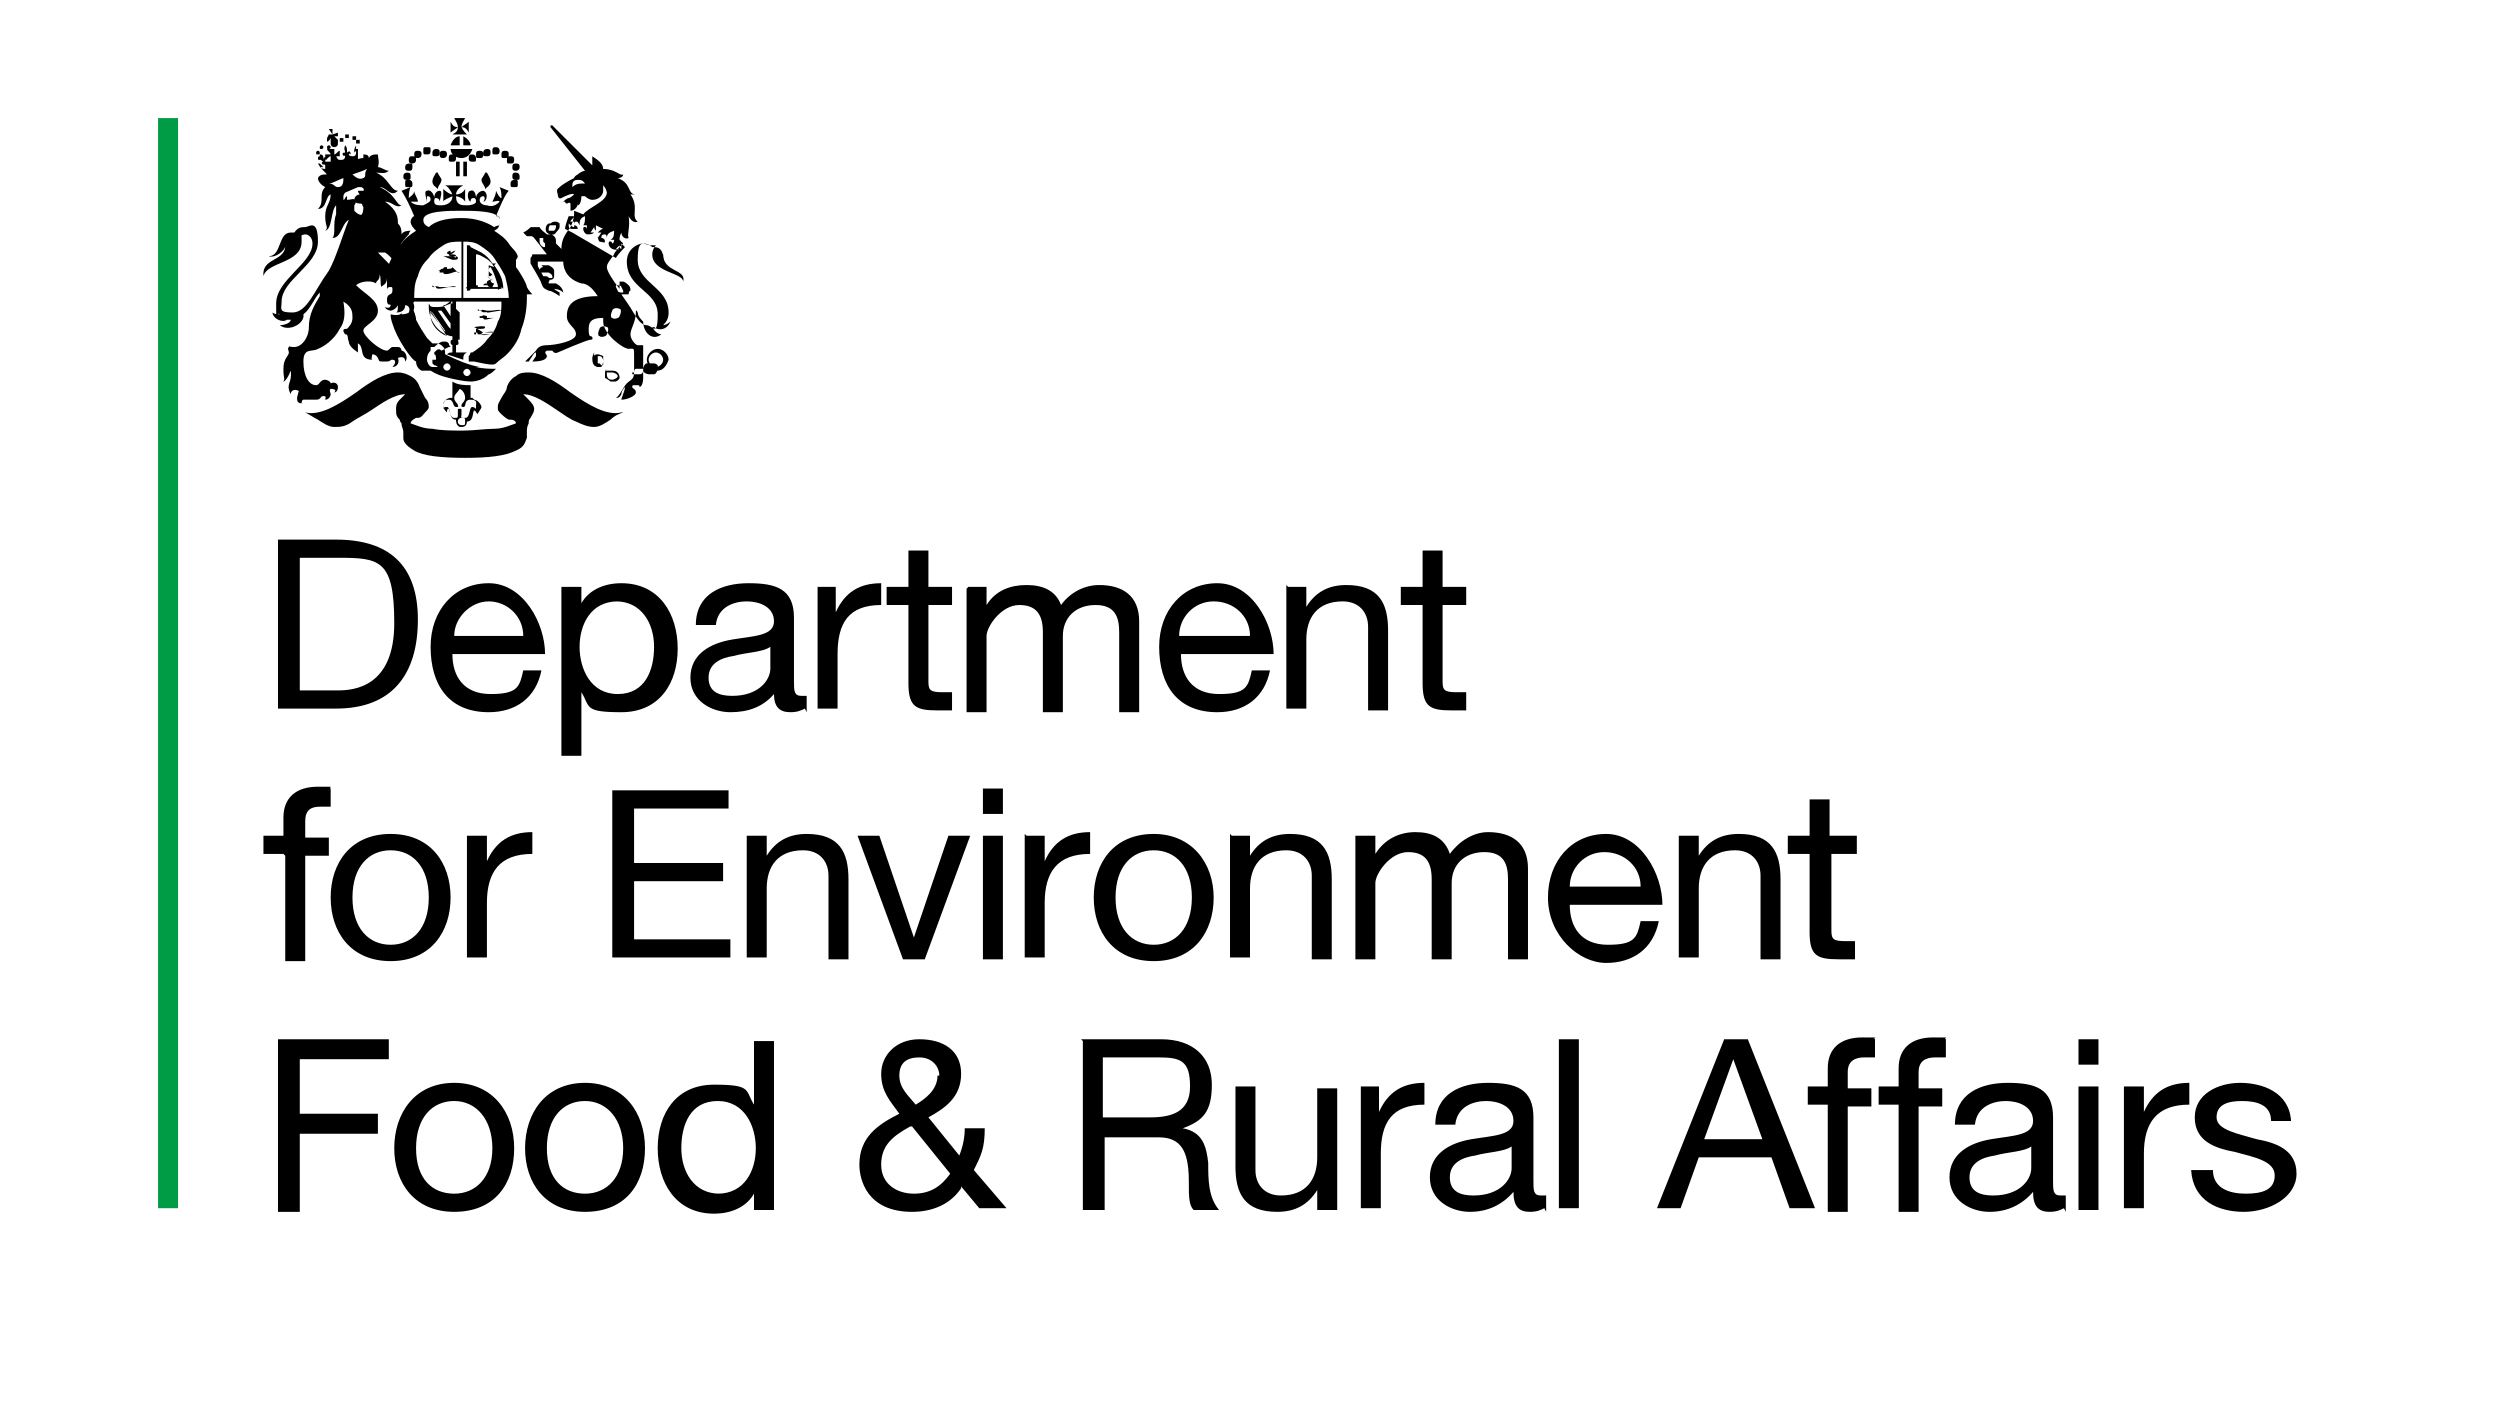 <?xml version="1.0" encoding="UTF-8"?>
<svg id="Ebene_1" data-name="Ebene 1" xmlns="http://www.w3.org/2000/svg" version="1.1" viewBox="0 0 137.6 77.7">
  <defs>
    <style>
      .cls-1 {
        fill: #000;
      }

      .cls-1, .cls-2 {
        stroke-width: 0px;
      }

      .cls-2 {
        fill: #009c45;
      }
    </style>
  </defs>
  <path class="cls-2" d="M8.7,66.5h1.1V6.5h-1.1v60.1Z"/>
  <path class="cls-1" d="M36,14.2c.2.5.6.7.9.6-.6,0-.1-1.2-.9-1.2s0,0-.1,0c-.1-.1-.3-.2-.5-.2-.3,0-.9.3-.9,1,0,1.5,1.7,1.6,1.7,2.9s-.3.6-.6.6-.5-.3-.8-.8c-.1-.2-.4-.6-.6-.9,0,0,.2,0,.2,0,0,0,.2,0,.2,0,0,0,0-.2.1-.2h0c0-.1,0-.2-.1-.3,0,0-.2-.2-.3-.2,0,0-.2,0-.2,0,0,0,0,.1,0,.2h0c0,0,0,.1,0,.2-.4-.5-.7-1-.7-1.2s.2-.4.4-.7c0,0,0,0,0,0h0c0-.1.2-.3.5-.6h0c0,0-.2-.2-.2-.2,0-.1,0-.2.1-.4,0,.2.2.4.4.3-.1-.2.1-.6,0-1.2.1.2.3.4.5.3-.4-.3.1-.8-.4-1.5.2,0,.3,0,.3,0-.5,0-.2-.6-1-.9.2,0,.3-.1.3-.2-.2.1-.4-.3-1.1-.3,0-.3-.3-.5-.6-.7,0,.2,0,.4,0,.5l-2.2-2.2c0,0-.1,0-.1,0,0,0,0,0,0,.1l1.9,2.4c-.1,0-.3.1-.4.2,0,0-.2.1-.2.2-.4.2-.7.4-.8.5-.1.1-.2.1-.1.4,0,0,0,.3.2.2.2-.1.6-.3.7-.2,0,0-.2.2-.3.2-.1,0-.3.2-.3.2,0,0,.1,0,.1,0,0,0,0,.1.1.1s.1-.1.2,0c0,0,0,.3,0,.4.2,0,.4-.2.4-.4,0-.2,0-.2,0-.2,0,0,0,.2,0,.3.1,0,.2-.2.2-.5,0,0,.1,0,.2,0,0,0,.2.2.4.2.4,0,.6-.3.6-.5,0-.1,0-.2,0-.3.1.1.2.3.2.4,0,.5-1,.8-1.3,1.2,0,0,0,0,0,0l-.5-.2h0c0,.1,0,.1,0,.2,0,.2-.1.5-.2.7h0c0,0,0,0,0,0-.3.4-.5.7-.5,1.2-.1-.1-.2-.2-.3-.3,0,0,0,0,0-.1,0-.1,0-.2-.1-.3,0,0-.1-.1-.2-.1,0,0-.2,0-.2,0h0s0,0,0,0c-.1-.1-.3-.2-.4-.4,0,0,0,0-.2,0s-.1,0-.2,0-.1,0-.2.1c0,0-.1.1-.3.2,0,0,.1.1.2.2,0,0,0,0,0,0,0,0,0,0,0,0,0,0,.1,0,.2,0s.1,0,.2.1c0,0,.4.5.7.9,0,0,0,0,0,0-.1,0-.4,0-.6,0-.1,0-.2,0-.2,0,0,0,0,.1-.1.2,0,0,0,.1,0,.3.1.2.5.8.6,1.1s.2.3.4.4c.2,0,.6.3.6.3v-.2c0,0-.2-.1-.3-.2,0,0,0,0,0,0s.3,0,.5.2c0-.2-.2-.4-.4-.5-.1,0-.3,0-.4,0,0,0,0,0,0,0s0,0,0-.1c0,0,.1,0,0-.2,0-.1-.2-.1-.3-.1-.1-.2-.3-.5-.3-.6,0-.1,0-.2,0-.2.1,0,.3,0,.8,0,.2,0,.4,0,.6,0,0,.5.3,1,1,1.2.4,0,.7.4.9.7-1.5,0-1.7.6-1.7,1.1s.5.6.5,1-1.2.6-1.6.6c-.3,0-.5.1-.6.3-.2.2-.3.3-.6.6,0,0,.1,0,.2,0l.2-.3c0,0,.1-.2.2-.2,0,0,0,0,0,.2l-.2.3c.7,0,.8-.2.8-.3s-.2-.2,0-.3c.1,0,.2,0,.3,0,0,0,.1.2.3.1,0,0,1.6-.7,1.8-.7.2,0,.1-.2,0-.2-.1,0-.1-.3-.1-.4,0-.5.3-.6.8-.6,0,0,0,.2,0,.2,0,.7,1.1,1.5,1.4,1.5s.3-.1.3.4c0,.3,0,.6,0,.9,0,.4-.2.4-.4.6-.2.2-.4.7-.6.8.1,0,.2,0,.3-.2,0-.2.2-.4.2-.4,0,.2-.2.6-.2.7.3,0,.8-.2.8-.4s-.2-.2-.2-.3,0-.1.2-.1.2,0,.2.1c.1,0,.2-.2.2-.5,0-.1,0-.2,0-.4,0,.1.2.2.3.2.1,0,.2,0,.3,0,.1,0,.2-.2.2-.3,0,0,0,0,0,0,0,0,0-.1,0-.2,0,0-.1-.1-.2-.1-.1,0-.3,0-.4,0-.1,0-.2.2-.2.3,0-.4,0-.8,0-.9,0-.2,0-.3,0-.4,0,0-.2,0-.3,0s-.4-.3-.4-.6.3-.7.3-1.2c0-.1,0-.2.1,0,0,.2.2.4.3.5,0,.6.5,1.1,1,.7-.2,0-.4-.2-.5-.4,0,0,0,0,.1,0s0,0,0,0c.2.2.7.2.9-.3-.1.1-.3.2-.4.2.2-.2.3-.4.3-.7,0-1.4-1.7-1.6-1.7-2.9s.4-.8.7-.8.2,0,.3,0c-.1.1-.2.3-.2.5,0,1,1.7,1,1.7,1.5.2-.7-1.1-.5-1.1-1.5M31.5,10.3c0-.2,0-.4.3-.4s.3.1.4.2c-.3,0-.5,0-.7.2M30,13.4c0,0,0,.2,0,.2,0,0,0,0-.1,0,0,0-.2-.1-.2-.3h0c0,0,0-.2,0-.2,0,0,0,0,.1,0,0,0,0,0,.1,0,0,0,0,.1,0,.2M34.9,20.5c0,0,0-.2.1-.2,0,0,.2,0,.3,0,0,0,0,0,.1,0h0c0,0,0,.1,0,.1,0,0,0,.2-.2.2-.1,0-.3,0-.4,0,0,0,0,0,0-.1M33.9,15.8s0,0,0-.1c0,0,.1,0,.1,0,0,0,.2,0,.2.1,0,0,.1.2.1.2,0,0,0,0,0,.1,0,0,0,0-.1,0,0,0-.2,0-.2-.1,0,0-.1-.2-.1-.2M31.1,12.6c0-.2.2-.7.2-.7h.3c0,.1-.2.2-.2.3,0,0,.2,0,.2,0v.3c-.1,0-.2-.1-.3-.2,0,.2,0,.3.2.3.2,0,.3,0,.3,0,0,0,0-.2-.2-.2,0-.1,0-.2.1-.2s.1,0,.2.2c0-.2,0-.4.3-.5,0,.2,0,.4-.1.5,0,0,.2,0,.2,0,0,0,0,.2,0,.2,0-.1-.2-.2-.2,0,0,0,0,.2.2.3.2,0,.3,0,.4-.1,0,0-.2,0-.2,0l.2-.3c0,0,0,.1.1.2,0,0,0-.2,0-.3l.4.2c-.1,0-.2.1-.3.2,0,0,.2,0,.2,0l-.2.3c0-.1,0-.2,0-.2,0,.1,0,.3.1.4.1,0,.3.1.3,0,0,0,0-.2-.2-.2,0-.1,0-.2.2-.2,0,0,.1,0,.1.2,0-.2.1-.3.4-.4,0,.2,0,.4-.2.5,0,0,.2,0,.2,0,0,0,0,.2-.1.2,0-.1-.2-.2-.2,0,0,0,0,.2.2.3,0,0,.2.1.4,0,0,0-.2,0-.2,0l.2-.2c0,0,0,.2.1.2,0-.1,0-.2,0-.3l.2.2s-.4.4-.5.6l-2.4-1.4ZM33.4,18.4c0,.1-.3.2-.4.1-.1,0-.1-.2,0-.4,0-.1.2-.2.4-.1.1,0,.1.2,0,.4M34.1,17.4c0,.1-.3.2-.4.1-.1,0-.1-.2,0-.4,0-.1.2-.2.4-.1.1,0,.1.2,0,.4M29.9,14.7c0,0-.2,0-.2.2,0,.2,0,.4.2.5.1,0,.3,0,.4,0,0,0,.2,0,.2-.2,0,0,0-.2,0-.3,0-.1-.1-.2-.3-.3-.1,0-.2,0-.4,0M30,15.3c-.2,0-.2-.2-.2-.3,0,0,0,0,.1,0,0,0,.2,0,.3,0,0,0,.2.1.2.2,0,0,0,0,0,.1,0,0,0,0-.1,0,0,0-.2,0-.3,0M32.7,19.4c0,0-.1.2-.1.3h0c0,.1,0,.3.1.4,0,0,.1.1.2.1,0,0,.2,0,.2,0,0,0,.1-.2.1-.3,0-.1,0-.2,0-.3,0,0-.2-.1-.3-.1,0,0-.2,0-.2.1M33,20s0,0-.1,0c0,0,0-.2,0-.2,0,0,0-.2,0-.2,0,0,0,0,.1,0,.1,0,.2.1.2.3,0,0,0,.2,0,.2,0,0,0,0-.1,0M30.2,12.3c-.2.1-.2.4-.1.5.1.1.4.2.5,0,0,0,.2-.2.2-.3,0,0,0-.2,0-.2,0,0-.1-.1-.2-.1-.1,0-.2,0-.3.1M30.2,12.6c0,0,0-.2.1-.2,0,0,.1,0,.2,0,0,0,0,0,.1,0,0,0,0,0,0,.1,0,0,0,.1-.1.2-.1,0-.3,0-.3,0,0,0,0,0,0,0M33.4,20.3c0,0-.1.1-.1.2,0,0,0,.2,0,.3,0,0,.2.1.3.2.1,0,.2,0,.3,0,0,0,.2-.1.2-.2,0-.2-.1-.4-.4-.4-.1,0-.3,0-.4,0M33.7,20.9c-.2,0-.3-.1-.3-.3,0,0,0,0,0-.1,0,0,.2,0,.3,0,.1,0,.3.1.3.2h0c0,.1-.2.2-.3.2M35.6,19.8c0,.3.3.6.6.6.3,0,.5-.3.6-.6,0-.3-.3-.6-.6-.6s-.6.3-.6.6M35.7,19.8c0-.2.2-.4.4-.4,0,0,0,0,0,0,.2,0,.4.2.4.4,0,0,0,0,0,0,0,.2-.2.4-.4.4-.2,0-.4-.2-.4-.4,0,0,0,0,0,0M22.5,16.5c0-.1-.2-.3-.2-.5,0-.2,0-.4-.2-.7-.2-.3-1-1.1-1.3-1.4,0,0,.2,0,.4,0,0,0,.3.2.4.4.2-.5.5-1,.9-1.4,0,0,0-.1.1-.2-.1,0-.4,0-.5.2,0-.2,0-.4-.2-.6,0-.3,0-.7-.7-1.2.4,0,.6.4.9.2-.3,0-.3-.6-1.2-1,.4,0,.6.6,1,.2-.4,0-.5-.7-1.2-1,.2,0,.5.1.7-.1-.2,0-.4-.2-.6-.2.1-.3,0-.5,0-.7-.2,0-.4,0-.5.2,0-.2-.2-.2-.3-.2,0,0,0,.2,0,.2-.3,0-.6.2-.9.3-.3.1-.7.4-.8.4,0,0-.1,0-.2-.1-.1,0-.2.2-.1.3-.2,0-.4,0-.5.2,0,.2.2.4.4.5-.4.4,0,.8-.4,1.2.5,0,.4-.7.7-.8,0,.5-.3.6-.3,1.2s.2.6,0,.8c.4-.1.3-1.1.6-1.4,0,.2,0,.3,0,.5-.2.5,0,1.1-.2,1.3.5,0,.5-.8.9-1-.3.7-.7,2.1-1.1,2.8-.8,1.1-1.2,2.3-2,2.3s-.6-.2-.6-.6c0-1.2,2-2,2-3.3s-.5-.8-.7-.8-.4,0-.6.3c0,0-.2,0-.2,0-.7,0-.5,1.3-1.2,1.3.2.1.7-.1.9-.5-.1.8-1.3.6-1.2,1.6.2-.8,2.1-.7,2.1-1.9s0-.2-.2-.3c.1,0,.3-.1.4-.1.2,0,.4.2.4.5,0,1.1-2,2-2,3.3s0,.4.2.6c-.1,0-.3,0-.4-.1,0,.3.5.6.8.4,0,0,.1,0,.2,0,0,.2-.4.3-.6.3.5.4,1.4-.1,1.3-.6.4-.3.6-.9.9-1.2,0,0,0,.2,0,.2-.3.5-.6,1-.6,1.7,0,.6-.4,1.1-.8,1.1s-.2-.1-.3,0c-.1.1,0,.2,0,.3,0,.2-.3.3-.3.9s.1.5,0,.7c.1,0,.3-.3.4-.6.1.7-.3.7,0,1.3,0-.2.2-.3.4-.2.1,0,0,.1,0,.2,0,0-.2.5.2.5,0,0,0-.2.1-.2.3,0,.4,0,.7,0s.2-.2.4-.2.1.1.1.2c.2,0,.3-.2.3-.3s-.1-.2,0-.3c0,0,.4,0,.2.2.1,0,.2-.1.2-.3s-.2-.3-.4-.2c0-.1-.2-.2-.3-.2-.3,0-.3.3-.5.3-.4,0-.7-.5-.7-1.3s.5-.5.8-.7c.3-.1.9-.5,1.2-1.1.3-.4.3-.9.2-1.5.5.3.5.6.5.9s-.2.5-.3.6c-.1,0-.2,0-.2.1,0,0,0,.1.1.2.2,0,.1.2.2.4,0,.2.2.4.5.6,0-.1,0-.3,0-.5.4.2,0,.9.8.9-.1,0,0-.3,0-.3,0,0,.2,0,.3.2.1.2,0,.2.4.2s.2-.1.4-.1.2.2,0,.4c.3,0,.4-.3.3-.5.3-.1.4,0,.4.2.2-.2,0-.6-.2-.6,0,0,0-.2-.2-.2-.1,0-.2,0-.3,0-.1,0-.2.2-.3.2-.4,0-1.3-.8-1.3-1.1s.8-.5.8-1.1-.7-.9-1.2-1.4c.2-.2.8-.3,1.1-.1,0-.2.2-.1.2-.5.1.3,0,.5.1.7,0-.1.3-.1.3-.5,0,.2,0,.6,0,.7,0-.2.1-.2.2-.2s.1,0,.1.2c0,.3-.3.1-.3.5s.2.2.2.3-.1.2-.3.1c0,.1.2.2.3.2s.3-.1.4-.3c0,.2,0,.4-.1.4.1,0,.5,0,.5-.4.2,0,.3.2.2.4.2,0,.3-.1.3-.3s-.1-.2,0-.3M18.6,10.3c-.2,0-.2-.2-.5-.2.2,0,.5-.2.8-.3,0,.2,0,.5-.3.5M20,11.8c-.2.1-.4-.1-.5-.2,0-.1,0-.3,0-.3.1-.1.1-.2,0-.3,0-.1-.2,0-.4,0,0-.1,0-.2,0-.2-.1,0-.1.2-.2.2,0,0,0-.1,0-.2,0,0,0-.1.1-.2l.7-.3c0,0,.2,0,.2,0,0,0,.2.1.1.2,0,0-.2,0-.3,0,0,0,0,.1.1.2-.1,0-.3.1-.3.3,0,.1.1.2.3.2s.1.1.2.2c0,.1,0,.4-.2.5M20,9.8c-.2.1-.4,0-.6-.2.3-.1.6-.2.8-.3-.2.3,0,.4-.2.5M19.6,8c0,0,0,.1,0,.2,0,0-.1,0-.1-.1v.3c0,0,0,0,.1-.1,0,.2,0,.3-.2.3,0,0-.2,0-.2-.1,0,0,0-.1.1,0,0-.2-.1-.2-.2-.1,0-.2,0-.3-.1-.4-.1.2,0,.3,0,.4-.1,0-.2,0-.1.2,0-.1.1,0,.1,0,0,0,0,.2-.2.2-.2,0-.2,0-.3-.2,0,0,.1,0,.2,0v-.3c-.1,0-.2.2-.3.2,0,0,0-.3,0-.3h-.4c0,.1.2.2.2.3,0,0-.2,0-.3,0v.3c.2-.1.2-.2.3-.2,0,.1,0,.2,0,.3-.1,0-.3,0-.3,0,0,0,0-.2.1-.1,0-.2-.2-.2-.2,0,0-.2,0-.3-.2-.3,0,.2,0,.3.2.4,0,0-.2,0,0,.2,0-.1,0-.1.1,0,0,0,0,.1,0,.2,0,0-.2,0-.3-.1,0,0,0,0,.2,0l-.2-.2c0,0,0,.1,0,.2,0,0,0,0,0-.2h-.1c.1.2.3.4.5.6.2-.1.6-.3.8-.4.2,0,.6-.2.9-.3,0-.3,0-.5,0-.7h-.2ZM18,7.6v.2c.1,0,.2-.2.2-.2,0,0,0,0,0,0,0,0,0,.2,0,.3,0,0,0,.2.2.2,0,0,.2,0,.2-.2,0,0,0-.1,0-.2,0,0-.1-.1-.2-.2h0s.2,0,.2,0v-.2c0,0-.3.1-.3.1h0s0-.3,0-.3h-.2c0,0,.2.3.2.3,0,0,0,0,0,0h-.2ZM18.9,7.8s0-.1,0-.2c0,0,0,0,0,0,0,0-.1,0-.2,0,0,0,0,0,0,0,0,0,0,.1,0,.2,0,0,0,0,0,0,0,0,.1,0,.2,0,0,0,0,0,0,0M19.2,7.6c0,0,0-.1,0-.2,0,0-.1,0-.2,0,0,0,0,0,0,0,0,0,0,.1,0,.2,0,0,.1,0,.2,0,0,0,0,0,0,0M19.6,7.7c0,0,0-.1,0-.2,0,0-.1,0-.2,0,0,0,0,.1,0,.2,0,0,.1,0,.2,0M19.6,7.9c0,0,.1,0,.2,0,0,0,0-.1,0-.2,0,0-.1,0-.2,0,0,0,0,.1,0,.2,0,0,0,0,0,0M18.1,8.2c0,0,.1,0,.1-.1,0,0,0-.1-.1-.1,0,0-.1,0-.1.1s0,.1.1.1M17.7,8.2c0,0,.1,0,.1-.1,0,0,0-.1-.1-.1,0,0,0,0,0,0,0,0-.1,0-.1.1s0,.1.1.1M17.6,8.4c0,0,0-.1-.1-.1,0,0,0,0,0,0,0,0-.1,0-.1.1s0,.1.1.1.1,0,.1-.1M17.7,8.7c0,0,0-.1-.1-.1,0,0-.1,0-.1.1s0,.1.1.1.1,0,.1-.1M26.6,18.3s0,0,0,0c.2,0,.5-.1.6,0-.2,0-.3,0-.4,0,0,0,.2,0,.2,0,0,0-.3,0-.4,0,0,0,0,0,0,0,0,0-.1,0-.1.1,0,.1.5,0,.5,0s-.1,0-.2,0-.3,0-.5,0h0s0-.1,0-.1c0,0,0,0,0,0,0,0,0,0,0,0,0,0,0,0,0,0h0s0,0,0,0c0,0,0,0,0,0,0,0,0,0,0,0,0,0,0,0,0,0,0,0,0,0,0,0,0,0,0,0,0,0,0,0,0,0,0,0,0,0,0,0,0,0,0,0,0,0,0,0h0c0,0,0,.1,0,.1,0,0,0-.1-.1-.1,0,0,0,0,0,0s0,0,0,0h0s0,0,0,0c0,0,0,0,0,0h0s0,0,0,0h0s0,0,0,0c0,0,0,0,0,0h0s0,0,0,0c0,0,0,0,0,0h0s0,0,0,0h0s0,0,0,0c0,0,0,0,0,0,0,0,0,0,0,0,0,0,0,0,0,0h0s0,0,0,0t0,0h0s0,0,0,0c0,0,0,0,0,0,0,0,0,0,0,0,0,0,0,0,0,0,0,0,0,0,0,0,0,0,0,0,0,0h0s0,0,0,0c0,0,0,0,0,0s0,0,0,.1c0,0,0,0,0,0,0,0,0,0,0,0s0,0-.1,0c0,0,0,0,0,0h0s0,0,0,0c0,0,0,0,0,0,0,0,0,0,0,0h0s0,0,0,0c0,0,0,0,0,0,0,0,0,0,0,0,0,0,0,0,0,0,0,0,0,0,0,0,0,0,0,0,0,0,0,0,0,0,0,0,0,0,0,0,0,0,0,0,0,0,0,0h0s0,0,0,0c0,0,0,0,0,0,0,0,0,0,0,0,0,0,0,0,0,0,0,0,0,0,0,0h0s0,0,0,0c0,0,0,0,0,0h0s0,0,0,0c0,0,0,0,0,0,0,0,0,0,0,0,0,0,0,0,0,0t0,0s0,0,0,0c0,0,0,0,0,0,0,0,0,0,0,0,0,0,0,0,0,0,0,0,0,0,0,0h0s0,0,0,0c0,0,0,0,0,0,0,0,0,0,0,0s0,0,0,0c0,0,0,0,0,0,0,0,0,0,0,0,0,0,0,0,0,0,0,0,0,0,0,0s0,0,0-.1h0c0,0,0,0,.1,0,0,0,0,0,0,0,0,0,0,0,0,0,0,0,0,0,0,0,0,0,0,0,0,0,0,0,0,0,0,0,0,0,0,0,0,0,0,0,0,0,0,0,0,0,0,0,0,0h0s0,0,0,0h0s0,0,0,0c0,0,0,0,0,0,0,0,0,0,0,0,0,0,0,0,0,0h0s0,0,0,0h0s0,0,0,0h0s0,0,0,0c0,0,0,0,0,0,0,0,0,0,0,0,0,0,0,0,0,0h0s0,0,0,0c0,0,0,0,0,0,0,0,0,0,0,0,0,0,0,0,0,0h0s0,0,0,0c0,0,0,0,0,0,0,0,0-.1,0-.2,0,0,.2,0,.2,0,0,0,0,0,0,0,0,0,0,0,0,0,0,0,0,0,0,0h0s0,0,0,0c0,0,0,0,0,0,0,0,0,0,0,0h0s0,0,0,0h0s0,0,0,0h0s0,0,0,0c0,0,0,0,0,0,0,0,0,0,0,0,0,0,0,0,0,0t0,0s0,0,0,0c0,0,0,0,0,0,0,0,0,0,0,0h0s0,0,0,0c0,0,0,0,0,0,0,0,0,0,0,0,0,0,0,0,0,0,0,0,0,0,0,0,0,0,0,0,0,0h0s0,0,0,0c0,0,0,0,0,0,0,0,0,0,0,0,0,0,0,0,0,0h0c.2,0,.3,0,.3-.1,0-.1-.6,0-.6,0s0,0,0,0M26.2,18.3s0,0,0,0c0,0,0,0,0,0s0,0,0,0M26.2,18.3s0,0,0,0c0,0,0,0,0,0,0,0,0,0,0,0M26.1,18.4s0,0,0,0c0,0,0,0,0,0,0,0,0,0,0,0,0,0,0,0,0,0,0,0,0,0,0,0,0,0,0,0,0,0,0,0,0,0,0,0h0s0,0,0,0h0s0,0,0,0,0,0,0,0c0,0,0,0,0,0t0,0s0,0,0,0c0,0,0,0,0,0,0,0,0,0,0,0M26.8,17.5s0,0,0,0c.2,0,.5,0,.6,0-.2,0-.3,0-.4,0,0,0,.2,0,.2,0,0,0-.3,0-.4,0,0,0,0,0,0,0-.1,0-.2,0-.2,0,0,.2.4,0,.6,0s.1,0,.1,0c0,0-.2,0-.2,0-.1,0-.5,0-.7,0,0,0,0,0,0-.1,0,0,0,0,0,0,0,0,0,0,0,0,0,0,0,0,0,0,0,0,0,0,0,0,0,0,0,0,0,0,0,0,0,0,0,0h0s0,0,0,0c0,0,0,0,0,0,0,0,0,0,0,0,0,0,0,0,0,0t0,0s0,0,0,0h0s0,0,0,0h0s0,0,0,0c0,0,0,0,0,0,0,0,0,0,0,0s0,0,0,0c0,0,0,0,0,0,0,0,0,0,0,0,0,0,0,0,0,0h0s0,0,0,0h0s0,0,0,0c0,0,0,0,0,0h0s0,0,0,0c0,0,0,0,0,0,0,0,0,0,0,0,0,0,0,0,0,0h0s0,0,0,0h0s0,0,0,0c0,0,0,0,0,0s0,0,0,0t0,0h0s0,0,0,0h0s0,0,0,0h0c0,0,0,0,0,0,0,0,0,0,0,0,0,0,0,0,0,0t0,0s0,0,0,0c0,0,0,0,0,0s0,0,0,0c0,0,0,0,0,0h0s0,0,0,0,0,0,0,0c0,0-.1,0-.1,0,0,0,0,0,0,0,0,0,0,0,0,0h0s0,0,0,0c0,0,0,0,0,0,0,0,0,0,0,0,0,0,0,0,0,0,0,0,0,0,0,0,0,0,0,0,0,0,0,0,0,0,0,0,0,0,0,0,0,0,0,0,0,0,0,0,0,0,0,0,0,0t0,0s0,0,0,0c0,0,0,0,0,0h0s0,0,0,0c0,0,0,0,0,0t0,0s0,0,0,0c0,0,0,0,0,0,0,0,0,0,0,0,0,0,0,0,0,0,0,0,0,0,0,0,0,0,0,0,0,0,0,0,0,0,0,0,0,0,0,0,0,0h0s0,0,0,0h0s0,0,0,0c0,0,0,0,0,0s0,0,0,0c0,0,0,0,.1,0,0,0,0,0,0,0,0,0,0,0,0,0,0,0,0,0,.1,0h0s0,0,0,0c0,0,0,0,0,0,.1,0,0-.1.3,0,0,0,0,0,0,0,0,0,0,0,0,.1,0,0,0,0,0,0,0,0,0,0,0,0,0,0,0,0,0,0,0,0,0,0-.1,0h0s0,0,0,0c0,0,0,0,0,0h0s0,0,0,0,0,0,0,0h0s0,0,0,0c0,0,0,0,0,0,0,0,0,0,0,0,0,0,0,0,0,0h0s0,0,0,0h0s0,0,0,0h0s0,0,0,0c0,0,0,0,0,0,0,0,0,0,0,0h0s0,0,0,0c0,0,0,0,0,0,0,0,0,0,0,0s0,0,0,0c0,0,0,0,0,0,0,0,0,0,0,0,0,0,0,0,0,0,0,0,0,0,.1,0,0,0,.1,0,.1,0,0,0,0,0,0,0s0,0,0,0c0,0,0,0,0,0,0,0,0,0,0,0,0,0,0,0,0,0,0,0,0,0,0,0,0,0,0,0,0,0h0s0,0,0,0c0,0,0,0,0,0,0,0,0,0,0,0,0,0,0,0,0,0s0,0,0,0c0,0,0,0,0,0h0s0,0,0,0h0s0,0,0,0h0s0,0,0,0c0,0,0,0,0,0,0,0,0,0,0,0,0,0,0,0,0,0,0,0,0,0,0,0,0,0,0,0,0,0,0,0,0,0,0,0,0,0,0,0,0,0,0,0,0,0,0,0,0,0,0,0,0,0,0,0,0,0,0,0s0,0,0,0c0,0-.1,0-.2,0t0,0c0,0,.3,0,.3,0s0,0-.2,0-.5,0-.5,0,0,0,.2,0M26.2,17.5s0,0,0,0c0,0,0,0,0,0,0,0,0,0,0,0M26.3,17.6s0,0,0,0c0,0,0,0,0,0,0,0,0,0,0,0,0,0,0,0,0,0,0,0,0,0,0,0,0,0,0,0,0,0,0,0,0,0,0,0,0,0,0,0,0,0s0,0,0,0c0,0,0,0,0,0,0,0,0,0,0,0,0,0,0,0,0,0,0,0,0,0,0,0,0,0,0,0,0,0h0s0,0,0,0c0,0,0,0,0,0M26.3,17.6s0,0,0,0c0,0,0,0,0,0,0,0,0,0,0,0M27.5,17.1s0,0,0,0c0,0,0,0,0,0s0,0,0,0c0,0-.1,0-.2,0,0,0,0,0,0,0,.1,0,.3,0,.3,0s0,0-.2,0-.7,0-.7,0,.2,0,.3,0c0,0,0,0,0,0,.2,0,.5-.1.6,0-.2,0-.3,0-.5,0,0,0,.2,0,.2,0,0,0-.3,0-.4,0,0,0,0,0,0,0-.2,0-.4,0-.4,0,0,.2.6,0,.7,0s.2,0,.2,0c0,0-.1,0-.2,0-.1,0-.7,0-.9,0,0,0,0,0,0-.1,0,0,0,0,0,0,0,0,0,0,0,0,0,0,0,0,0,0,0,0,0,0,0,0,0,0,0,0,0,0,0,0,0,0,0,0h0s0,0,0,0c0,0,0,0,0,0,0,0,0,0,0,0,0,0,0,0,0,0,0,0,0,0,0,0,0,0,0,0,0,0h0c0,0,0,0,0,0h0s0,0,0,0c0,0,0,0,0,0,0,0,0,0,0,0s0,0,0,0c0,0,0,0,0,0,0,0,0,0,0,0,0,0,0,0,0,0,0,0,0,0,0,0,0,0,0,0,0,0h0s0,0,0,0c0,0,0,0,0,0,0,0,0,0,0,0,0,0,0,0,0,0,0,0,0,0,0,0h0s0,0,0,0c0,0,0,0,0,0h0s0,0,0,0h0s0,0,0,0c0,0,0,0,0,0h0s0,0,0,0c0,0,0,0,0,0h0s0,0,0,0h0s0,0,0,0h0c0,0,0,0,0,0,0,0,0,0,0,0,0,0,0,0,0,0,0,0,0,0,0,0,0,0,0,0,0,0,0,0,0,0,0,0,0,0,0,0,0,0s0,0,.1.1c0,0,0,0,0,0,0,0,0,0,0,0h0s0,0,0,0,0,0,0,0c0,0-.1,0-.1,0,0,0,0,0,0,0,0,0,0,0,0,0h0s0,0,0,0c0,0,0,0,0,0,0,0,0,0,0,0,0,0,0,0,0,0h0s0,0,0,0c0,0,0,0,0,0,0,0,0,0,0,0,0,0,0,0,0,0,0,0,0,0,0,0s0,0,0,0c0,0,0,0,0,0,0,0,0,0,0,0,0,0,0,0,0,0h0c0,0,0,0,0,0,0,0,0,0,0,0h0s0,0,0,0t0,0s0,0,0,0,0,0,0,0c0,0,0,0,0,0h0s0,0,0,0c0,0,0,0,0,0,0,0,0,0,0,0,0,0,0,0,0,0h0s0,0,0,0,0,0,0,0c0,0,0,0,0,0t0,0h0s0,0,0,0,0,0,0,0c0,0,0,0,0,0,.3,0,.1-.1.5,0,0,0,0,0,0,0,0,0,0,.1,0,.1,0,0,0,0,0,0,0,0,0,0,0,0,0,0,0,0,0,0,0,0,0,0-.1,0,0,0,0,0,0,0,0,0,0,0,0,0,0,0,0,0,0,0h0s0,0,0,0h0s0,0,0,0h0s0,0,0,0c0,0,0,0,0,0,0,0,0,0,0,0h0s0,0,0,0h0s0,0,0,0c0,0,0,0,0,0,0,0,0,0,0,0,0,0,0,0,0,0,0,0,0,0,0,0h0s0,0,0,0c0,0,0,0,0,0,0,0,0,0,0,0,0,0,0,0,0,0h0s0,0,0,0,0,0,0,0c0,0,0,0,0,0,0,0,0,0,.1,0,0,0,.1,0,.1,0,0,0,0,0,0,0,0,0,0,0,0,0,0,0,0,0,0,0,0,0,0,0,0,0,0,0,0,0,0,0,0,0,0,0,0,0,0,0,0,0,0,0h0s0,0,0,0h0s0,0,0,0h0s0,0,0,0t0,0h0s0,0,0,0c0,0,0,0,0,0,0,0,0,0,0,0h0s0,0,0,0c0,0,0,0,0,0h0c0,0,0,0,0,0s0,0,0,0c0,0,0,0,0,0,0,0,0,0,0,0,0,0,0,0,0,0M26.3,16.8s0,0,0,0c0,0,0,0,0,0s0,0,0,0M26.3,16.8s0,0,0,0c0,0,0,0,0,0,0,0,0,0,0,0M26.2,16.9s0,0,0,0,0,0,0,0c0,0,0,0,0,0,0,0,0,0,0,0,0,0,0,0,0,0,0,0,0,0,0,0t0,0h0s0,0,0,0,0,0,0,0c0,0,0,0,0,0,0,0,0,0,0,0,0,0,0,0,0,0,0,0,0,0,0,0h0s0,0,0,0c0,0,0,0,0,0h0ZM26.2,16.8h0s0,0,0,0M25.1,15.8c0,0,0,0-.2,0s-.7,0-.7,0,.2,0,.3,0c0,0,0,0,0,0,.2,0,.5,0,.6,0-.1-.1-.3,0-.5,0,0,0,.2,0,.2,0,0,0-.3,0-.4,0,0,0,0,0,0,0-.2,0-.4,0-.4,0,0,.2.6,0,.7,0s.2,0,.2,0c0,0-.1,0-.2,0-.1,0-.7,0-.9,0,0,0,0-.1,0-.1,0,0,0,0,0,0,0,0,0,0,0,0,0,0,0,0,0,0,0,0,0,0,0,0,0,0,0,0,0,0,0,0,0,0,0,0,0,0,0,0,0,0,0,0,0,0,0,0,0,0,0,0,0,0,0,0,0,0,0,0,0,0,0,0,0,0,0,0,0,0,0,0,0,0,0,0,0,0,0,0,0,0,0,0,0,0,0,0,0,0h0s0,0,0,0c0,0,0,0,0,0,0,0,0,0,0,0,0,0,0,0,0,0s0,0,0,0c0,0,0,0,0,0,0,0,0,0,0,0,0,0,0,0,0,0h0s0,0,0,0h0s0,0,0,0c0,0,0,0,0,0h0s0,0,0,0c0,0,0,0,0,0,0,0,0,0,0,0,0,0,0,0,0,0h0s0,0,0,0h0s0,0,0,0c0,0,0,0,0,0,0,0,0,0,0,0,0,0,0,0,0,0h0s0,0,0,0h0s0,0,0,0t0,0s0,0,0,0c0,0,0,0,0,0h0s0,0,0,0c0,0,0,0,0,0h0s0,0,0,0c0,0,0,0,0,0s0,0,.1.1c0,0,0,0,0,0h0s0,0,0,0c0,0-.1,0-.1,0,0,0-.1,0-.1,0,0,0,0,0,0,0,0,0,0,0,0,0h0s0,0,0,0c0,0,0,0,0,0,0,0,0,0,0,0,0,0,0,0,0,0h0s0,0,0,0c0,0,0,0,0,0t0,0s0,0,0,0c0,0,0,0,0,0,0,0,0,0,0,0s0,0,0,0c0,0,0,0,0,0h0s0,0,0,0c0,0,0,0,0,0,0,0,0,0,0,0,0,0,0,0,0,0h0s0,0,0,0h0s0,0,0,0c0,0,0,0,0,0h0s0,0,0,0h0s0,0,0,0c0,0,0,0,0,0h0s0,0,0,0c0,0,0,0,0,0h0s0,0,0,0,0,0,0,0c0,0,0,0,.1,0,0,0,0,0,0,0,0,0,0,0,0,0,0,0,0,0,0,0h0s0,0,0,0h0s0,0,0,0c0,0,0,0,0,0,.3,0,.1-.1.4,0,0,0,0,0,0,0,0,0,0,0,0,0s0,0,0,0h0s0,0,0,0c0,0,0,0-.1,0t0,0s0,0,0,0c0,0,0,0,0,0h0s0,0,0,0,0,0,0,0h0s0,0,0,0h0s0,0,0,0c0,0,0,0,0,0h0s0,0,0,0h0s0,0,0,0c0,0,0,0,0,0,0,0,0,0,0,0h0s0,0,0,0c0,0,0,0,0,0s0,0,0,0c0,0,0,0,0,0,0,0,0,0,0,0,0,0,0,0,0,0,0,0,0,0,0,0,0,0,0,0,0,0,0,0,0,0,0,0,0,0,0,0,.1,0,0,0,0,0,.1,0,0,0,0,0,0,0,0,0,0,0,0,0,0,0,0,0,0,0,0,0,0,0,0,0,0,0,0,0,0,0,0,0,0,0,0,0,0,0,0,0,0,0h0s0,0,0,0c0,0,0,0,0,0,0,0,0,0,0,0h0s0,0,0,0t0,0s0,0,0,0c0,0,0,0,0,0,0,0,0,0,0,0,0,0,0,0,0,0,0,0,0,0,0,0,0,0,0,0,0,0h0c0,0,0,0,0,0s0,0,0,0,0,0,0,0c0,0,0,0,0,0,0,0,0,0,0,0h0s0,0,0,0c0,0,0,0,0,0s0,0,0,0c0,0,0,0-.2,0,.1,0,.3,0,.3,0M23.8,15.6s0,0,0,0c0,0,0,0,0,0s0,0,0,0M23.8,15.6s0,0,0,0c0,0,0,0,0,0,0,0,0,0,0,0M23.7,15.7s0,0,0,0,0,0,0,0c0,0,0,0,0,0,0,0,0,0,0,0,0,0,0,0,0,0,0,0,0,0,0,0h0s0,0,0,0h0s0,0,0,0,0,0,0,0c0,0,0,0,0,0,0,0,0,0,0,0,0,0,0,0,0,0,0,0,0,0,0,0,0,0,0,0,0,0M25.2,15c0,0,0,0-.2,0s-.6,0-.6,0,0,0,.2,0c0,0,0,0,0,0,.2,0,.5,0,.7,0-.2-.1-.3,0-.5,0,.1,0,.1,0,.1,0,0,0-.2,0-.3,0,0,0,0,0,0,0-.1,0-.2,0-.2,0,0,.2.5,0,.6,0s.2,0,.2,0c0,0-.2,0-.2,0-.1,0-.5,0-.8,0,0,0,0,0,0-.1,0,0,0,0,0,0,0,0,0,0,0,0,0,0,0,0,0,0,0,0,0,0,0,0,0,0,0,0,0,0,0,0,0,0,0,0,0,0,0,0,0,0,0,0,0,0,0,0,0,0,0,0,0,0,0,0,0,0,0,0,0,0,0,0,0,0,0,0,0,0,0,0,0,0,0,0,0,0,0,0,0,0,0,0,0,0,0,0,0,0h0s0,0,0,0h0,0,0s0,0,0,0c0,0,0,0,0,0s0,0,0,0c0,0,0,0,0,0,0,0,0,0,0,0,0,0,0,0,0,0h0s0,0,0,0t0,0s0,0,0,0c0,0,0,0,0,0h0s0,0,0,0c0,0,0,0,0,0,0,0,0,0,0,0,0,0,0,0,0,0t0,0h0s0,0,0,0h0s0,0,0,0c0,0,0,0,0,0h0s0,0,0,0c0,0,0,0,0,0,0,0,0,0,0,0t0,0s0,0,0,0h0c0,0,0,0,0,0,0,0,0,.1,0,0h0s0,0,0,0c0,0,0,0,0,0h0s0,0,0,0c0,0,0,0,0,0s0,0,0,0c0,0,0,0,0,0,0,0,0,0,0,0s-.1,0-.1,0c0,0-.1,0-.1,0,0,0,0,0,0,0,0,0,0,0,0,0h0s0,0,0,0c0,0,0,0,0,0,0,0,0,0,0,0,0,0,0,0,0,0,0,0,0,0,0,0,0,0,0,0,0,0,0,0,0,0,0,0,0,0,0,0,0,0,0,0,0,0,0,0,0,0,0,0,0,0,0,0,0,0,0,0,0,0,0,0,0,0,0,0,0,0,0,0,0,0,0,0,0,0,0,0,0,0,0,0,0,0,0,0,0,0,0,0,0,0,0,0,0,0,0,0,0,0,0,0,0,0,0,0t0,0s0,0,0,0c0,0,0,0,0,0h0s0,0,0,0c0,0,0,0,0,0,0,0,0,0,0,0,0,0,0,0,0,0,0,0,0,0,0,0h0s0,0,0,0h0s0,0,0,0h0s0,0,0,0c0,0,0,0,.1,0t0,0s0,0,0,0c0,0,.1,0,.2-.1,0,0,0,0,0,0,.2,0,0-.1.3-.1,0,0,0,0,0,0,0,0,0,.1,0,.1,0,0,0,0,0,0h0s0,0,0,0c0,0,0,0-.1,0,0,0,0,0,0,0,0,0,0,0,0,0,0,0,0,0,0,0h0s0,0,0,0,0,0,0,0c0,0,0,0,0,0,0,0,0,0,0,0,0,0,0,0,0,0,0,0,0,0,0,0,0,0,0,0,0,0h0s0,0,0,0h0c0,0,0,0,0,0,0,0,0,0,0,0,0,0,0,0,0,0,0,0,0,0,0,0h0s0,0,0,0c0,0,0,0,0,0h0s0,0,0,0,0,0,0,0c0,0,0,0,0,0,0,0,0,0,.1,0,0,0,.1,0,.1,0,0,0,0,0,.1,0,0,0,0,0,0,0,0,0,0,0,0,0,0,0,0,0,0,0s0,0,0,0c0,0,0,0,0,0,0,0,0,0,0,0h0s0,0,0,0h0s0,0,0,0c0,0,0,0,0,0,0,0,0,0,0,0,0,0,0,0,0,0h0s0,0,0,0h0s0,0,0,0h0s0,0,0,0c0,0,0,0,0,0s0,0,0,0c0,0,0,0,0,0s0,0,0,0,0,0,0,0h0s0,0,0,0c0,0,0,0,0,0h0s0,0,0,0c0,0,0,0,0,0,0,0,0,0,0,0,0,0,0,0-.2,0,.1,0,.3,0,.3-.1M23.7,15.1h0,0M24,14.8s0,0,0,0c0,0,0,0,0,0,0,0,0,0,0,0M24,14.8s0,0,0,0c0,0,0,0,0,0,0,0,0,0,0,0M23.9,14.9s0,0,0,0t0,0s0,0,0,0c0,0,0,0,0,0,0,0,0,0,0,0,0,0,0,0,0,0h0s0,0,0,0,0,0,0,0c0,0,0,0,0,0,0,0,0,0,0,0,0,0,0,0,0,0,0,0,0,0,0,0,0,0,0,0,0,0,0,0,0,0,0,0,0,0,0,0,0,0M24.1,15.3h0s0,0,0,0ZM24.9,14.3c.2,0,.3,0,.3-.1,0-.2-.5,0-.5-.2s0,0,0,0h0c.3,0,.3-.2.4-.2-.2,0-.2.1-.3.1,0,0,0,0,0-.1,0,0-.1,0-.2.1,0,0,0,0,0,0,0,0,0,0,0,0,0,.2.5,0,.5.2s0,0-.2,0-.2,0-.4,0c0,0,0,0,0-.1,0,0,0,0,0,0,0,0,0,0,0,0,0,0,0,0,0,0,0,0,0,0,0,0,0,0,0,0,0,0,0,0,0,0,0,0,0,0,0,0,0,0s0,0,0,0c0,0,0,0,0,0,0,0,0,0,0,0,0,0,0,0,0,0,0,0,0,0,0,0,0,0,0,0,0,0,0,0,0,0,0,0,0,0,0,0,0,.1,0,0,0,0,0,0,0,0,0,0,0,0,0,0,0,0,0,0s0,0,0,0c0,0,0,0,0,0,0,0,0,0,0,0h0s0,0,0,0h0s0,0,0,0c0,0,0,0,0,0h0s0,0,0,0c0,0,0,0,0,0,0,0,0,0,0,0,0,0,0,0,0,0h0s0,0,0,0h0s0,0,0,0c0,0,0,0,0,0h0s0,0,0,0c0,0,0,0,0,0h0s0,0,0,0h0s0,0,0,0c0,0,0,0,0,0h0s0,0,0,0c0,0,0,0,0,0,0,0,0,0,0,0,0,0,0,0,0,0s0,0,0,0c0,0-.1,0-.1,0s0,0,0,0c0,0-.1,0-.1,0,0,0,0,0,0,0,0,0,0,0,0,0h0s0,0,0,0c0,0,0,0,0,0,0,0,0,0,0,0,0,0,0,0,0,0,0,0,0,0,0,0s0,0,0,0c0,0,0,0,0,0h0s0,0,0,0c0,0,0,0,0,0,0,0,0,0,0,0h0s0,0,0,0c0,0,0,0,0,0,0,0,0,0,0,0,0,0,0,0,0,0h0s0,0,0,0c0,0,0,0,0,0,0,0,0,0,0,0,0,0,0,0,0,0,0,0,0,0,0,0,0,0,0,0,0,0s0,0,0,0h0s0,0,0,0c0,0,0,0,0,0,0,0,0,0,0,0,0,0,0,0,0,0,0,0,0,0,0,0,0,0,0,0,0,0h0s0,0,0,0,0,0,0,0c0,0,0,0,0,0t0,0s0,0,0,0c0,0,0,0,0,0s0,0,0,0c0,0,0,0,0,0,0,0,0,0,0,0,0,0,0,0,.1,0,0,0,0,0,.1,0,0,0,0,0,0,0,0,0,0,0,0,0,0,0,0,0,0,0,0,0,0,0,0,0,0,0,0,0,0,0,0,0,0,0,0,0,0,0,0,0,0,0,0,0,0,0,0,0,0,0,0,0,0,0h0s0,0,0,0h0s0,0,0,0c0,0,0,0,0,0,0,0,0,0,0,0,0,0,0,0,0,0h0s0,0,0,0c0,0,0,0,0,0,0,0,0,0,0,0,0,0,0,0,0,0,0,0,0,0,0,0h0s0,0,0,0h0s0,0,0,0c0,0,0,0,0,0,0,0,0,0,0,0,0,0,0,0,0,0h0s0,0,0,0c0,0,0,0,0,0,0,0,0,0,0,0,0,0,0,0,.1,0,0,0,0,0,0,0,0,0,0,0,0,0,0,0,0,0,0,0,0,0,0,0,0,0,0,0,0,0,0,0s0,0,0,0c0,0,0,0,0,0,0,0,0,0,0,0,0,0,0,0,0,0t0,0s0,0,0,0c0,0,0,0,0,0,0,0,0,0,0,0,0,0,0,0,0,0h0s0,0,0,0c0,0,0,0,0,0h0s0,0,0,0c0,0,0,0,0,0,0,0,0,0,0,0,0,0,0,0,0,0,0,0,0,0,0,0,0,0,0,0,0,0h0s0,0,0,0c0,0,0,0,0,0,0,0,0,0,0,0,0,0,0,0,0,0,0,0,0,0,0,0,0,0,0,0-.2,0,0,0,0,0,0,0M24.5,14s0,0,0,0c0,0,0,0,0,0s0,0,0,0M24.4,14s0,0,0,0c0,0,0,0,0,0,0,0,0,0,0,0M24.4,14.1s0,0,0,0c0,0,0,0,0,0,0,0,0,0,0,0,0,0,0,0,0,0,0,0,0,0,0,0,0,0,0,0,0,0h0s0,0,0,0,0,0,0,0,0,0,0,0h0s0,0,0,0t0,0s0,0,0,0c0,0,0,0,0,0,0,0,0,0,0,0M25.1,17h0c0-.2,0-.3-.2-.3s-.4.2-.8.2-.4,0-.5-.2h0c0,.1,0,.1,0,.1,0,0,0-.1,0-.1s0,0,0,.1,0,0,0,0c0,0,0,0,0,0h0c0,.1,0,.1,0,.1,0,.6.4,1.4,1.2,1.6.1,0,.2,0,.2.1s0,.1-.1.1,0,0,0,0c0,0,0,0,0,0,0,0,0,0,0,0s-.1,0-.1.1,0,.2.2.2.3,0,.2-.3c0,0,0,0,.1,0h0c0-.1,0-.1,0-.1v-1.4h0s0,0,0,0c0,0,0,0,0,0M23.7,17.1l.9,1.4c-.5-.2-1-.7-.9-1.4M24.6,18.4l-.9-1.2h0s0,0,.1,0l.7,1c0,0,0,.2,0,.3M24.7,18l-.6-.9c0,0,.1,0,.2,0l.5.7c0,0,0,.2,0,.3M24.8,17h0s0,0,0,0c0,0,0,0,0,0h0s0,0,0,0c0,0,0,.2,0,.4l-.4-.6c.2,0,.3-.2.4-.2s0,0,0,.2M27.2,15.6s0,0,0,0c0,0,0,0,0,0,0,0,0,0,0,0,0,0,0,0,0,0,0,0-.2,0-.2-.2,0,0,0,0,0,0,0,0,0,0,0,0,0,0,0,0,0,0,0,0,0,0,0,0h0s0,0,0,0c0,0,0-.1-.2-.2,0,0,0,0,0,0,0,0,0-.1,0-.2,0,0,0,0,0-.1,0,.1,0,.2,0,.3,0,0,.3.2.3.3,0,0,0,0,0,0,0,0,0,0,0,0h0s0,0,0,0c0,0,0,0,0,0,0,0-.1-.2-.2-.2,0-.1,0-.2,0-.3,0,0,0-.2,0-.3,0,0,0,0,0,0,0,0,0,0,0,0,0,0,0,0,0,0,0,0,0,0,0,0,0,0,0,0,0,0s0,0,0,0c0,0,0,0,0,0,0,0,0,0,0,0s0,0,0,0h0s0,0,0,0h0c0,0,0,0,0,0,0,0,0,0,0,0s0,0,0,0c0,0,0,0,0,0,0,0,0,0,0,0,0,0,.1,0,.1,0,0,0-.1,0-.1.2,0,0,0,0,0,0,0,0,0,0,0,0,0,0,0,0,0,0,0,0,0,0,0,0s0,0,0,0,0,0,0,0c0,0,0,0,0,0,0,0,0,0,0,0,0,0,0,0,0,0,0,0,0,0,0,0t0,0s0,0,0,0h0s0,0,0,0h0s0,0,0,0c0,0,0,0,0,0,0,0,0,0,0,0,0,0,0,0,0,0,0,0,0,0,0,0h0s0,0,0,0c0,0,0,0,0,0h0s0,0,0,0c0,0,0,0,0,0h0s0,0,0,0c0,0,0,0,0,0h0s0,0,0,0t0,0s0,0,0,0c0,0,0,0,0,0,0,0,0,0,0,0,0,0,0,0,0,0,0,0,0,0,0,0h0s0,0,0,0c0,0,0,0,0,0,0,0,0,0,0,0,0,0,0,.1.2.2,0,0,0,0-.1.1,0,0,0,0-.1,0,0,0,0,0,0,0,0,0,0,0,0,0,0,0,0,0,0,0,0,0,0,0,0,0,0,0,0,0,0,0h0s0,0,0,0h0s0,0,0,0c0,0,0,0,0,0,0,0,0,0,0,0h0s0,0,0,0c0,0,0,0,0,0,0,0,0,0,0,0,0,0,0,0,0,0,0,0,0,0,0,0,0,0,0,0,0,0h0s0,0,0,0c0,0,0,0,0,0h0s0,0,0,0c0,0,0,0,0,0,0,0,0,0,0,0,0,0,0,0,0,0,0,0,0,0,0,0,0,0,0,0,0,0,0,0,0,0,0,0,0,0,0,0,0,0,0,.2.2.2.3.2,0,0-.1,0-.2,0,0,0-.1,0-.2.1,0,0,0,.1,0,.2,0,0,0,0-.1,0,0,0,0,0-.1,0h0s0,0,0,0c0,0,0,0,0,0h0s0,0,0,0,0,0,0,0,0,0,0,0c0,0,0,0,0,0,0,0,0,0,0,0,0,0,0,0,0,0,0,0,0,0,0,0h0s0,0,0,0h0s0,0,0,0c0,0,0,0,0,0,0,0,0,0,0,0,0,0,0,0,0,0,0,0,0,0,0,0h0s0,0,0,0h0s0,0,0,0c0,0,0,0,0,0,0,0,0,0,0,0s0,0,0,0c0,0,0,0,0,0h0s0,0,0,0c0,0,0,0,0,0,0,0,0,0,0,0,0,0,0-.1.2-.1,0,0,0,.2.2.2,0,0,.1,0,.1,0,0,0,0,0,0,0,0,0,0,0,0,0,0,0,0,0,0,0s0,0,0,0c0,0,0,0,0,0,0,0,0,0,0,0h0s0,0,0,0c0,0,0,0,0,0,0,0,0,0,0,0h0s0,0,0,0c0,0,0,0,0,0h0s0,0,0,0c0,0,0,0,0,0,0,0,0,0,0,0,0,0,0,0,0,0,0,0,0,0,0,0,0,0,0,0,0,0,0,0,0,0,0,0s0,0,0,0h0s0,0,0,0c0,0,0,0,0,0h0ZM27.7,15.9s0,.1,0,0c0-.5-.2-.9-.5-1.3,0,0,0,0,0,0,0,0,0,0,.1-.1,0,0-.1,0-.2,0h0c-.2-.3-.3-.4-.6-.6-.2-.1-.4-.2-.6-.3,0,0,0,0,0,0,0,0,0-.1-.1-.1,0,0,0,0,0,0,0,0,0,0-.1,0,0,0,0,0,0,.1,0,0,0,0,0,0,0,0,0,.1,0,.1,0,0,0,0,0,0v1c0,0-.1,0-.2,0,0,0,.1,0,.2,0v1.1c0,0,0,0,0,0,0,0-.1,0,0,.1,0,0,0,0,0,0,0,0,0,0,0,.1,0,0,0,0,.1,0,0,0,0,0,0,0,0,0,.1,0,.1-.1,0,0,0,0,0,0h.7c0,0,0,.1,0,.2,0,0,0-.1,0-.2h.8c0,0,0,0,0,0,0,0,0,.1.1,0,0,0,0,0,0,0,0,0,0,0,.1,0,0,0,0,0,0-.1,0,0,0,0,0,0,0,0,0-.1-.1-.1M26.9,14.6s0,0,0,0c0,0,0,0,0,0,0,0,0,0,0,.1,0,0,0,0,.1,0,0,0,0,0,0,0,0,0,0,0,0,0,.2.3.3.7.4,1,0,0,0,0,0,0,0,0,0,0,0,.1h-.6s0,0,0,0c0,0,0,0,0,0,0,0,0,0,0-.1,0,0,0,0,0,.1,0,0,0,0,0,0,0,0,0,0,0,0h-.5s0,0,0-.1c0,0,0,0-.1,0v-.9s0,0,0,0c0,0,0,0,0,0,0,0,0,0,.1,0,0,0,0,0-.1,0,0,0,0,0,0,0,0,0,0,0,0,0v-.7s0,0,0,0c0,0,0,0,0-.1.2,0,.3.1.5.2.2.1.4.3.5.5M29.3,16.2c0,0-.2-.2-.3-.4,0-.2-.5-1-.6-1.1,0,0,0-.2,0-.2s0-.1,0-.2c0,0,.1-.1.1-.2,0,0,0,0,0,0-.1-.3-.3-.4-.5-.7-.2-.3-.5-.5-.8-.7.2-.1.3-.2.3-.5s0-.3-.2-.3c.2-.5.5-1.2.7-1.4l-.5-.2c.1.2.1.4.1.6-.1,0-.2-.2-.3-.4,0,.2-.1.4-.2.6.2,0,.3-.1.4,0-.2.2-.4.3-.7.2-.2,0-.4-.1-.4-.3,0,0,0-.2.2-.2.1,0,.1.2,0,.3.2,0,.3-.5,0-.6-.2,0-.4.2-.4.4,0-.2-.1-.5-.3-.4-.2,0-.2.5,0,.6,0-.2.1-.2.2-.2,0,0,.1,0,.1.2,0,.1-.2.2-.5.2s-.6,0-.6-.5c.1,0,.4.1.5.3,0-.2,0-.5,0-.7-.1.2-.3.3-.5.3,0-.2.2-.4.4-.5h-1c.2.1.3.3.4.5-.1,0-.3-.1-.5-.3,0,.2,0,.5,0,.7,0-.1.3-.2.5-.3,0,.4-.4.5-.6.5s-.4,0-.4-.2c0-.1,0-.2.1-.2,0,0,.2,0,.2.2,0-.1.2-.6,0-.6-.2,0-.3.2-.3.4,0-.2-.2-.5-.4-.4-.2,0,0,.5,0,.6,0,0,0-.2,0-.3.1,0,.2,0,.2.2,0,.1-.2.2-.4.3-.2,0-.5,0-.7-.2.2,0,.3,0,.4,0,0-.2-.2-.4-.2-.6,0,.2-.2.3-.3.4,0-.1,0-.4.1-.6l-.5.2c.2.3.5.9.7,1.4-.1,0-.2.2-.2.3,0,.2.2.4.3.5-.3.2-.6.4-.8.7-.4.4-.6.9-.8,1.4,0,0,.4.4.5.5.1.2.2.3.2.5,0,.2,0,.3.2.5,0,0,0,.2.1.3h2.6v2.8c-.1,0-.2,0-.3.1.3.1.6.2.9.3,0-.2,0-.3.2-.4,0,0-.4,0-.6,0v-2.8h2.5c0,.4,0,.8-.2,1.1-.1.4-.3.7-.6,1-.2.3-.5.5-.8.7,0,0,0,0-.1,0,0,0,0,.1-.1.2,0,0,0,.1,0,.3.1,0,.2,0,.3,0,.9.2,1.1.2,1.2.1.2-.2.4-.3.6-.5.4-.4.7-.9.8-1.4.2-.5.3-1.1.3-1.7s0-.1,0-.2M25.4,16.4h-2.6c0-.4,0-.8.2-1.2.1-.4.3-.7.6-1,.2-.3.5-.5.8-.7.3-.2.6-.2,1-.2v3.1ZM25.4,12c-.9,0-1.5.2-1.8.5-.2-.1-.3-.2-.3-.4,0-.5,1.4-.5,2.1-.5s2.1,0,2.1.5,0,.2-.3.4c-.3-.2-.9-.5-1.8-.5M25.5,16.4v-3.1c.3,0,.6,0,.9.2.3.2.6.4.8.7.2.3.4.6.6,1,.1.4.2.8.2,1.2h-2.5ZM34.2,22.7s0,0,0,0c-.8.2-1.8-.4-2.8-1.1-.8-.6-1.6-1.1-2.3-1.1-.2,0-.5,0-.7.2-.2.1-.4.3-.5.6,0,.2-.2.4-.3.6-.1.2-.2.3-.2.5s0,.2.2.4c0,0,.2.2.4.3,0,0,0,0,.1,0,.2,0,.3.1.3.2-.3.1-.7.3-1.2.3-.5,0-1.1.1-1.7.1s-1.2,0-1.7-.1c-.5,0-.9-.2-1.2-.3,0-.1.1-.2.3-.3,0,0,0,0,.1,0,.2,0,.3-.2.4-.3.1-.1.2-.2.2-.3s0-.3-.2-.5c-.1-.2-.2-.4-.3-.6-.1-.3-.3-.5-.5-.6-.2-.1-.4-.2-.7-.2-.7,0-1.5.5-2.3,1.1-1,.7-2,1.3-2.8,1.1,0,0,0,0,0,0,0,0,0,0,0,0,.2.1.5.3.7.4.3.2.6.4.9.4s.6,0,1-.3c.3-.2.7-.4,1-.6.6-.4,1.3-.9,1.9-.9,0,0-.1.1-.2.2-.2.2-.3.3-.3.6s0,.4.2.6c0,0,0,.1.1.2,0,.2.1.3.1.5,0,0,0,.2,0,.3,0,.2.1.4.6.7.5.3,1.5.4,2.8.4s2.2-.1,2.8-.4c.5-.2.5-.5.6-.7,0,0,0-.2,0-.3,0-.2,0-.3.1-.5,0-.1,0-.2.1-.3.1-.2.2-.3.2-.5s-.2-.4-.4-.6c0,0-.1-.1-.2-.2.6,0,1.3.5,1.9.9.3.2.7.5,1,.6.4.2.7.3,1,.3s.6-.2.9-.4c.2-.2.4-.3.7-.4,0,0,0,0,0,0M26,21.9s0,0-.1,0v-.7c-.3,0-.7,0-1-.2v.9s0,0-.1,0c-.2,0-.4.2-.4.4s.1.3.2.4c0-.1,0-.2.1-.2.1,0,0,.6.4.6,0,.1,0,.3.2.4,0,0,0,0,.1,0,.2,0,.3-.1.3-.3,0,0,0,0,0,0,0,0,0,0,0,0,.4,0,.3-.6.4-.6s0,0,.2.2c0-.1.2-.3.2-.4s-.2-.4-.4-.4M25.4,23.4c0,0-.2,0-.2-.2,0,0,0,0,0,0,0,0,0-.2.2-.2s.2,0,.2.2,0,.2-.2.2M26.2,22.5c0,0-.1-.1-.2-.1-.2,0-.1.6-.4.6s-.2,0-.2-.2,0-.1,0-.2,0-.1-.1-.1-.1,0-.1.1,0,0,0,.2,0,.2-.2.2c-.3,0-.2-.6-.4-.6s-.1,0-.2.1c0,0,0-.2,0-.2,0-.1,0-.3.3-.3.3,0,.2.4.4.4s.1,0,.1-.1c0-.1-.2-.2-.2-.4s.2-.3.3-.5c.2.1.3.3.3.5s-.2.3-.2.4,0,.1.1.1c.2,0,0-.4.4-.4s.3.2.3.3,0,.2,0,.2M26.4,20.2c-.6-.1-1.3-.4-1.9-.7h0c0-.1,0-.3-.1-.4-.1-.1-.2-.2-.4-.2s-.1,0-.2,0c0,0-.2-.2-.3-.3-.2-.3-.4-.6-.6-1,0-.2-.1-.4-.2-.7,0,.2-.2.4-.6.4,0,0,0-.1,0-.1,0,.1-.2.2-.6.1,0,.3.1.5.2.8.2.5.5,1,.8,1.4.1.1.2.3.4.4h0c0,.2.1.4.3.5.2,0,.3,0,.5,0,.3.2.6.3,1,.4.4.1.9.2,1.2.2s.7-.1,1-.4c.1,0,.3-.2.4-.3,0,0,0,0,0,0-.3,0-.7,0-1.1-.1M24.3,19.3h0c-.1-.1-.2-.1-.3,0,0,0,0,0-.1.1h0c0,0,0,.1,0,.1.1,0,.1.2.1.3,0,0,0,0,0,0,0,0-.1,0-.2,0h0s0,0,0,0c0,0,0,0,0,0,0,0,0,0,0,0,0,0,0,.2,0,.2s0,0,0,0c0,0,0,0,.1.1h0c0,0,.1,0,.2.1,0,0-.2,0-.3,0-.2,0-.3-.3-.3-.4,0-.1,0-.3.2-.5h0s0,0,0,0c0,0,0-.1,0-.2,0,0,.1,0,.2,0h0s0,0,0,0c0,0,.3-.3.5-.3s.2,0,.3.1c0,0,0,.1.1.2,0,0,0,0-.1,0M24.6,20.4c-.1,0-.2-.1-.2-.2,0-.1.1-.2.2-.2.1,0,.2.1.2.2,0,.1-.1.2-.2.2M25.7,20.7c-.1,0-.2-.1-.2-.2s.1-.2.2-.2h0c.1,0,.2.1.2.2s-.1.2-.2.2M25.7,7.4c-.1-.1-.2-.2-.3-.4.2,0,.3.1.4.3v-.6c-.1.1-.3.2-.4.3,0-.2.1-.3.2-.5h-.6c.1.2.2.3.2.5-.2,0-.3-.1-.4-.3v.6c.1-.1.3-.2.4-.3,0,.2-.1.3-.3.4h.6ZM24.8,8.2c0,.3.3.5.6.5.3,0,.5-.2.6-.5h-1.1ZM25.5,8h.4c0-.2-.2-.4-.4-.5v.5ZM25.3,8v-.5c-.2,0-.4.2-.5.5h.5ZM25.7,8.9c0,0-.1,0-.2,0v.8h.2v-.9ZM25.1,9.7h.2v-.8c0,0-.1,0-.2,0v.9ZM25.8,8.7c0,.1,0,.2.2.2s.2,0,.2-.2c0,0,0-.2-.2-.2-.1,0-.2,0-.2.2M26.4,8.7c.1,0,.2,0,.2-.2,0,0,0,0,0,0,0-.1,0-.2-.2-.2-.1,0-.2,0-.2.2s0,.2.2.2M26.8,8.6c.1,0,.2,0,.2-.2,0-.1,0-.2-.2-.2,0,0-.2,0-.2.2s0,.2.2.2M28.1,9c.1,0,.2,0,.2-.2,0,0,0,0,0,0,0-.1,0-.2-.2-.2-.1,0-.2,0-.2.2s0,.2.2.2M27.8,8.7c.1,0,.2,0,.2-.2,0,0,0,0,0,0,0-.1,0-.2-.2-.2-.1,0-.2,0-.2.2s0,.2.2.2M27.3,8.5c.1,0,.2,0,.2-.2,0,0,0-.2-.2-.2-.1,0-.2,0-.2.2s0,.2.2.2M28.3,9.9c0,0-.2,0-.2.2s0,.2.2.2.2,0,.2-.2,0-.2-.2-.2M28.4,9.5c-.1,0-.2,0-.2.2,0,0,0,0,0,0,0,.1,0,.2.2.2s.2,0,.2-.2c0,0,0-.2-.2-.2,0,0,0,0,0,0M28.2,9.2c0,.1,0,.2.2.2,0,0,.2,0,.2-.2,0,0,0,0,0,0,0-.1,0-.2-.2-.2,0,0,0,0,0,0-.1,0-.2,0-.2.2M24.9,8.9c.1,0,.2,0,.2-.2,0-.1,0-.2-.2-.2-.1,0-.2,0-.2.2s0,.2.2.2M24.4,8.7c0,0,.2,0,.2-.2,0,0,0,0,0,0,0-.1,0-.2-.2-.2,0,0,0,0,0,0-.1,0-.2,0-.2.2,0,.1,0,.2.2.2M24,8.6c.1,0,.2,0,.2-.2,0-.1,0-.2-.2-.2,0,0,0,0,0,0,0,0-.2,0-.2.2s0,.2.2.2M22.7,9c0,0,.2,0,.2-.2,0,0,0,0,0,0,0-.1,0-.2-.2-.2,0,0,0,0,0,0-.1,0-.2,0-.2.2,0,.1,0,.2.2.2M23,8.7c0,0,.2,0,.2-.2,0,0,0,0,0,0,0-.1,0-.2-.2-.2,0,0,0,0,0,0-.1,0-.2,0-.2.2,0,.1,0,.2.2.2M23.5,8.5c.1,0,.2,0,.2-.2s0-.2-.2-.2-.2,0-.2.2,0,.2.2.2M22.7,10.1c0,0,0-.2-.2-.2s-.2,0-.2.2,0,.2.2.2.2,0,.2-.2M22.6,9.7c0-.1,0-.2-.2-.2,0,0-.2,0-.2.2,0,0,0,0,0,0,0,.1,0,.2.2.2s.2,0,.2-.2M22.5,9.4c.1,0,.2,0,.2-.2s0-.2-.2-.2c0,0-.2,0-.2.2,0,0,0,0,0,0,0,.1,0,.2.2.2M26.8,9.5c.1.2.2.3.2.5,0,.2-.2.3-.3.4,0-.2-.2-.3-.2-.5,0-.1.2-.3.2-.4M24,9.5c-.1.2-.2.3-.2.5,0,.2.2.3.3.4,0-.2.2-.3.2-.5,0-.1-.2-.3-.2-.4M121.8,64.4c0,1,.9,1.3,1.8,1.3s1.6-.2,1.6-1-1.1-1-2.2-1.3c-1.1-.2-2.2-.6-2.2-1.9s1.3-1.9,2.5-1.9,2.7.5,2.8,2.1h-1.1c0-.9-.8-1.1-1.6-1.1s-1.4.2-1.4.9,1.2.9,2.2,1.2c1.1.2,2.2.6,2.2,1.9s-1.5,2.1-2.9,2.1-2.8-.6-2.9-2.3h1.1ZM116.9,59.8h1.1v1.4h0c.5-1.1,1.3-1.6,2.5-1.6v1.2c-1.8,0-2.5,1-2.5,2.7v3h-1.1v-6.8ZM114.4,59.8h1.1v6.8h-1.1v-6.8ZM115.5,58.6h-1.1v-1.4h1.1v1.4ZM111.8,63.1c-.4.3-1.3.3-2,.5-.7.1-1.4.4-1.4,1.2s.6,1,1.3,1c1.5,0,2.1-.9,2.1-1.5v-1.1ZM113.6,66.5c-.2.1-.4.2-.8.2-.6,0-.9-.3-.9-1.1-.6.7-1.4,1.1-2.4,1.1s-2.2-.6-2.2-1.9,1.1-1.9,2.3-2.1c1.2-.2,2.3-.2,2.3-1s-.8-1.1-1.5-1.1-1.6.3-1.7,1.3h-1.1c0-1.7,1.4-2.3,2.9-2.3s2.5.3,2.5,1.9v3.5c0,.5,0,.8.4.8s.2,0,.3,0v.9ZM104.5,60.8h-1.1v-1h1.1v-1c0-1.1.7-1.7,1.9-1.7s.5,0,.7.1v1c-.2,0-.4,0-.6,0-.5,0-.9.2-.9.8v.9h1.3v1h-1.3v5.8h-1.1v-5.8ZM100.6,60.8h-1.1v-1h1.1v-1c0-1.1.7-1.7,1.9-1.7s.5,0,.7.1v1c-.2,0-.4,0-.6,0-.5,0-.9.2-.9.8v.9h1.3v1h-1.3v5.8h-1.1v-5.8ZM93.8,62.7h3.2l-1.6-4.4h0l-1.6,4.4ZM94.8,57.2h1.4l3.7,9.3h-1.4l-1-2.8h-4l-1,2.8h-1.3l3.7-9.3ZM85.8,57.2h1.1v9.3h-1.1v-9.3ZM83.2,63.1c-.4.3-1.3.3-2,.5-.7.1-1.4.4-1.4,1.2s.6,1,1.3,1c1.5,0,2.1-.9,2.1-1.5v-1.1ZM85,66.5c-.2.1-.4.2-.8.2-.6,0-.9-.3-.9-1.1-.6.7-1.4,1.1-2.4,1.1s-2.2-.6-2.2-1.9,1.1-1.9,2.3-2.1c1.2-.2,2.3-.2,2.3-1s-.8-1.1-1.5-1.1-1.6.3-1.7,1.3h-1.1c0-1.7,1.4-2.3,2.9-2.3s2.5.3,2.5,1.9v3.5c0,.5,0,.8.4.8s.2,0,.3,0v.9ZM74.9,59.8h1v1.4h0c.5-1.1,1.3-1.6,2.5-1.6v1.2c-1.8,0-2.4,1-2.4,2.7v3h-1.1v-6.8ZM73.6,66.6h-1.1v-1.1h0c-.5.8-1.2,1.2-2.2,1.2-1.8,0-2.3-1-2.3-2.5v-4.4h1.1v4.6c0,.8.5,1.4,1.4,1.4,1.4,0,2-.9,2-2.1v-3.8h1.1v6.8ZM63.3,61.5c1.2,0,2.2-.3,2.2-1.7s-.5-1.6-1.7-1.6h-3.1v3.3h2.6ZM59.5,57.2h4.4c1.8,0,2.8,1,2.8,2.5s-.5,2-1.6,2.4h0c1.1.2,1.3,1,1.4,1.9,0,.9,0,1.9.6,2.6h-1.4c-.4-.4-.2-1.4-.3-2.3-.1-.9-.4-1.7-1.6-1.7h-3v4h-1.2v-9.3ZM51.7,59.2c0-.5-.4-1-1.1-1s-1.1.3-1.1,1,.5,1.1.9,1.6c.5-.3,1.2-.8,1.2-1.6M50.1,62c-.9.5-1.6,1-1.6,2.1s.9,1.6,1.8,1.6,1.5-.4,2-1.1l-2.1-2.6ZM52.9,65.4c-.6.9-1.6,1.3-2.7,1.3-2.5,0-2.9-1.8-2.9-2.6,0-1.5,1-2.2,2.2-2.8-.5-.7-1-1.2-1-2.2s.8-1.9,2.1-1.9,2.3.6,2.3,1.9-.9,1.9-1.8,2.4l1.7,2.1c.2-.5.3-1,.3-1.5h1.1c0,1.1-.2,1.5-.6,2.3l1.8,2.1h-1.5l-1-1.2ZM39.5,65.7c1.5,0,2.1-1.3,2.1-2.5s-.6-2.6-2.1-2.6-2,1.3-2,2.6.7,2.5,2.1,2.5M42.6,66.6h-1.1v-.9h0c-.4.7-1.2,1.1-2.2,1.1-2.1,0-3.1-1.7-3.1-3.6s1-3.5,3.1-3.5,1.7.3,2.2,1.1h0v-3.5h1.1v9.3ZM32.2,65.7c1.2,0,2.1-.9,2.1-2.5s-.9-2.6-2.1-2.6-2.1.9-2.1,2.6.9,2.5,2.1,2.5M32.2,59.6c2.1,0,3.3,1.6,3.3,3.6s-1.1,3.5-3.3,3.5-3.3-1.6-3.3-3.5,1.1-3.6,3.3-3.6M25,65.7c1.2,0,2.1-.9,2.1-2.5s-.9-2.6-2.1-2.6-2.1.9-2.1,2.6.9,2.5,2.1,2.5M25,59.6c2.1,0,3.3,1.6,3.3,3.6s-1.1,3.5-3.3,3.5-3.3-1.6-3.3-3.5,1.1-3.6,3.3-3.6M15.3,57.2h6.1v1.1h-4.9v3h4.3v1.1h-4.3v4.3h-1.2v-9.3ZM100.8,46h1.4v1h-1.4v4.2c0,.5.1.6.8.6h.5v1h-.9c-1.2,0-1.6-.2-1.6-1.5v-4.3h-1.2v-1h1.2v-2h1.1v2ZM92.4,46h1.1v1.1h0c.5-.8,1.2-1.2,2.2-1.2,1.8,0,2.3,1,2.3,2.5v4.4h-1.1v-4.6c0-.8-.5-1.4-1.4-1.4-1.4,0-2,.9-2,2.1v3.8h-1.1v-6.8ZM90.3,48.8c0-1.1-.9-1.9-2-1.9s-1.9.9-1.9,1.9h3.9ZM91.3,50.7c-.3,1.5-1.4,2.3-2.9,2.3s-3.2-1.5-3.2-3.6c0-2,1.3-3.5,3.2-3.5s3.1,2.2,3.1,3.9h-5.1c0,1.2.6,2.2,2.1,2.2s1.6-.4,1.8-1.3h1.1ZM74.7,46h1v1h0c.5-.8,1.3-1.2,2.2-1.2s1.6.3,1.9,1.2c.5-.7,1.3-1.2,2.1-1.2,1.3,0,2.2.6,2.2,2v5h-1.1v-4.4c0-.8-.2-1.5-1.3-1.5s-1.8.7-1.8,1.7v4.2h-1.1v-4.4c0-.9-.3-1.5-1.3-1.5s-1.8,1.2-1.8,1.7v4.2h-1.1v-6.8ZM67.8,46h1v1.1h0c.5-.8,1.2-1.2,2.2-1.2,1.8,0,2.3,1,2.3,2.5v4.4h-1.1v-4.6c0-.8-.5-1.4-1.4-1.4-1.4,0-2,.9-2,2.1v3.8h-1.1v-6.8ZM63.5,52c1.2,0,2.1-.9,2.1-2.6s-.9-2.6-2.1-2.6-2.1.9-2.1,2.6.9,2.6,2.1,2.6M63.5,45.9c2.1,0,3.3,1.6,3.3,3.5s-1.1,3.5-3.3,3.5-3.3-1.6-3.3-3.5,1.1-3.5,3.3-3.5M56.5,46h1v1.4h0c.5-1.1,1.3-1.6,2.5-1.6v1.2c-1.8,0-2.5,1-2.5,2.7v3h-1.1v-6.8ZM54.1,46h1.1v6.8h-1.1v-6.8ZM55.2,44.8h-1.1v-1.4h1.1v1.4ZM50.9,52.8h-1.2l-2.5-6.8h1.2l1.9,5.6h0l1.9-5.6h1.2l-2.5,6.8ZM41.1,46h1.1v1.1h0c.5-.8,1.2-1.2,2.2-1.2,1.8,0,2.3,1,2.3,2.5v4.4h-1.1v-4.6c0-.8-.5-1.4-1.4-1.4-1.4,0-2,.9-2,2.1v3.8h-1.1v-6.8ZM33.7,43.5h6.4v1h-5.2v3h4.9v1h-4.9v3.2h5.3v1h-6.5v-9.3ZM25.7,46h1.1v1.4h0c.5-1.1,1.3-1.6,2.5-1.6v1.2c-1.8,0-2.5,1-2.5,2.7v3h-1.1v-6.8ZM21.5,52c1.2,0,2.1-.9,2.1-2.6s-.9-2.6-2.1-2.6-2.1.9-2.1,2.6.9,2.6,2.1,2.6M21.5,45.9c2.2,0,3.3,1.6,3.3,3.5s-1.1,3.5-3.3,3.5-3.3-1.6-3.3-3.5,1.1-3.5,3.3-3.5M15.6,47h-1.1v-1h1.1v-1c0-1.1.7-1.7,1.9-1.7s.5,0,.7.1v1c-.2,0-.4,0-.6,0-.5,0-.8.2-.8.8v.9h1.3v1h-1.3v5.8h-1.1v-5.8ZM79.4,32.3h1.3v1h-1.3v4.2c0,.5.1.6.8.6h.5v1h-.8c-1.2,0-1.6-.2-1.6-1.5v-4.3h-1.2v-1h1.2v-2h1.1v2ZM70.9,32.3h1v1.1h0c.5-.8,1.2-1.2,2.2-1.2,1.8,0,2.3,1,2.3,2.5v4.4h-1.1v-4.6c0-.8-.5-1.4-1.4-1.4-1.4,0-2,.9-2,2.1v3.8h-1.1v-6.8ZM68.8,35c0-1.1-.9-1.9-2-1.9s-1.9.9-1.9,1.9h3.9ZM69.9,36.9c-.3,1.5-1.4,2.3-2.9,2.3-2.2,0-3.2-1.5-3.2-3.6,0-2,1.3-3.5,3.2-3.5s3.1,2.2,3.1,3.9h-5.1c0,1.2.6,2.2,2.1,2.2s1.6-.4,1.8-1.3h1.1ZM53.3,32.3h1v1h0c.5-.8,1.3-1.1,2.2-1.1s1.6.3,1.9,1.1c.5-.7,1.3-1.1,2.1-1.1,1.3,0,2.2.6,2.2,2v5h-1.1v-4.4c0-.8-.2-1.5-1.3-1.5s-1.8.7-1.8,1.7v4.2h-1.1v-4.4c0-.9-.3-1.5-1.3-1.5s-1.8,1.2-1.8,1.7v4.2h-1.1v-6.8ZM51.1,32.3h1.3v1h-1.3v4.2c0,.5.1.6.8.6h.5v1h-.8c-1.2,0-1.6-.2-1.6-1.5v-4.3h-1.2v-1h1.2v-2h1.1v2ZM45,32.3h1v1.4h0c.5-1.1,1.3-1.6,2.5-1.6v1.2c-1.8,0-2.4,1-2.4,2.7v3h-1.1v-6.8ZM42.4,35.6c-.4.3-1.3.3-2,.5-.7.1-1.4.4-1.4,1.2s.6,1,1.3,1c1.5,0,2.1-.9,2.1-1.5v-1.1ZM44.3,39c-.2.1-.4.2-.8.2-.6,0-.9-.3-.9-1-.6.7-1.4,1-2.4,1s-2.2-.6-2.2-1.9,1.1-1.9,2.3-2.1c1.2-.2,2.3-.2,2.3-1s-.8-1.1-1.5-1.1-1.6.3-1.7,1.3h-1.1c0-1.7,1.4-2.3,2.9-2.3s2.5.3,2.5,1.9v3.5c0,.5,0,.8.4.8s.2,0,.3,0v.9ZM34,33.1c-1.5,0-2.1,1.3-2.1,2.5s.6,2.6,2.1,2.6,2-1.3,2-2.6-.7-2.5-2.1-2.5M30.9,32.3h1.1v.9h0c.4-.7,1.2-1.1,2.2-1.1,2.1,0,3.1,1.7,3.1,3.6s-1,3.5-3.1,3.5-1.7-.3-2.2-1.1h0v3.5h-1.1v-9.4ZM28.8,35c0-1.1-.9-1.9-1.9-1.9s-1.9.9-1.9,1.9h3.9ZM29.8,36.9c-.3,1.5-1.4,2.3-2.9,2.3-2.2,0-3.2-1.5-3.2-3.6,0-2,1.3-3.5,3.2-3.5s3.1,2.2,3.1,3.9h-5.1c0,1.2.6,2.2,2.1,2.2s1.6-.4,1.8-1.3h1.1ZM16.5,38h2.1c.9,0,3.1-.2,3.1-3.7s-.8-3.6-3.1-3.6h-2.1v7.2ZM15.3,29.7h3.2c2.9,0,4.5,1.4,4.5,4.4s-1.4,4.9-4.5,4.9h-3.2v-9.3Z"/>
</svg>